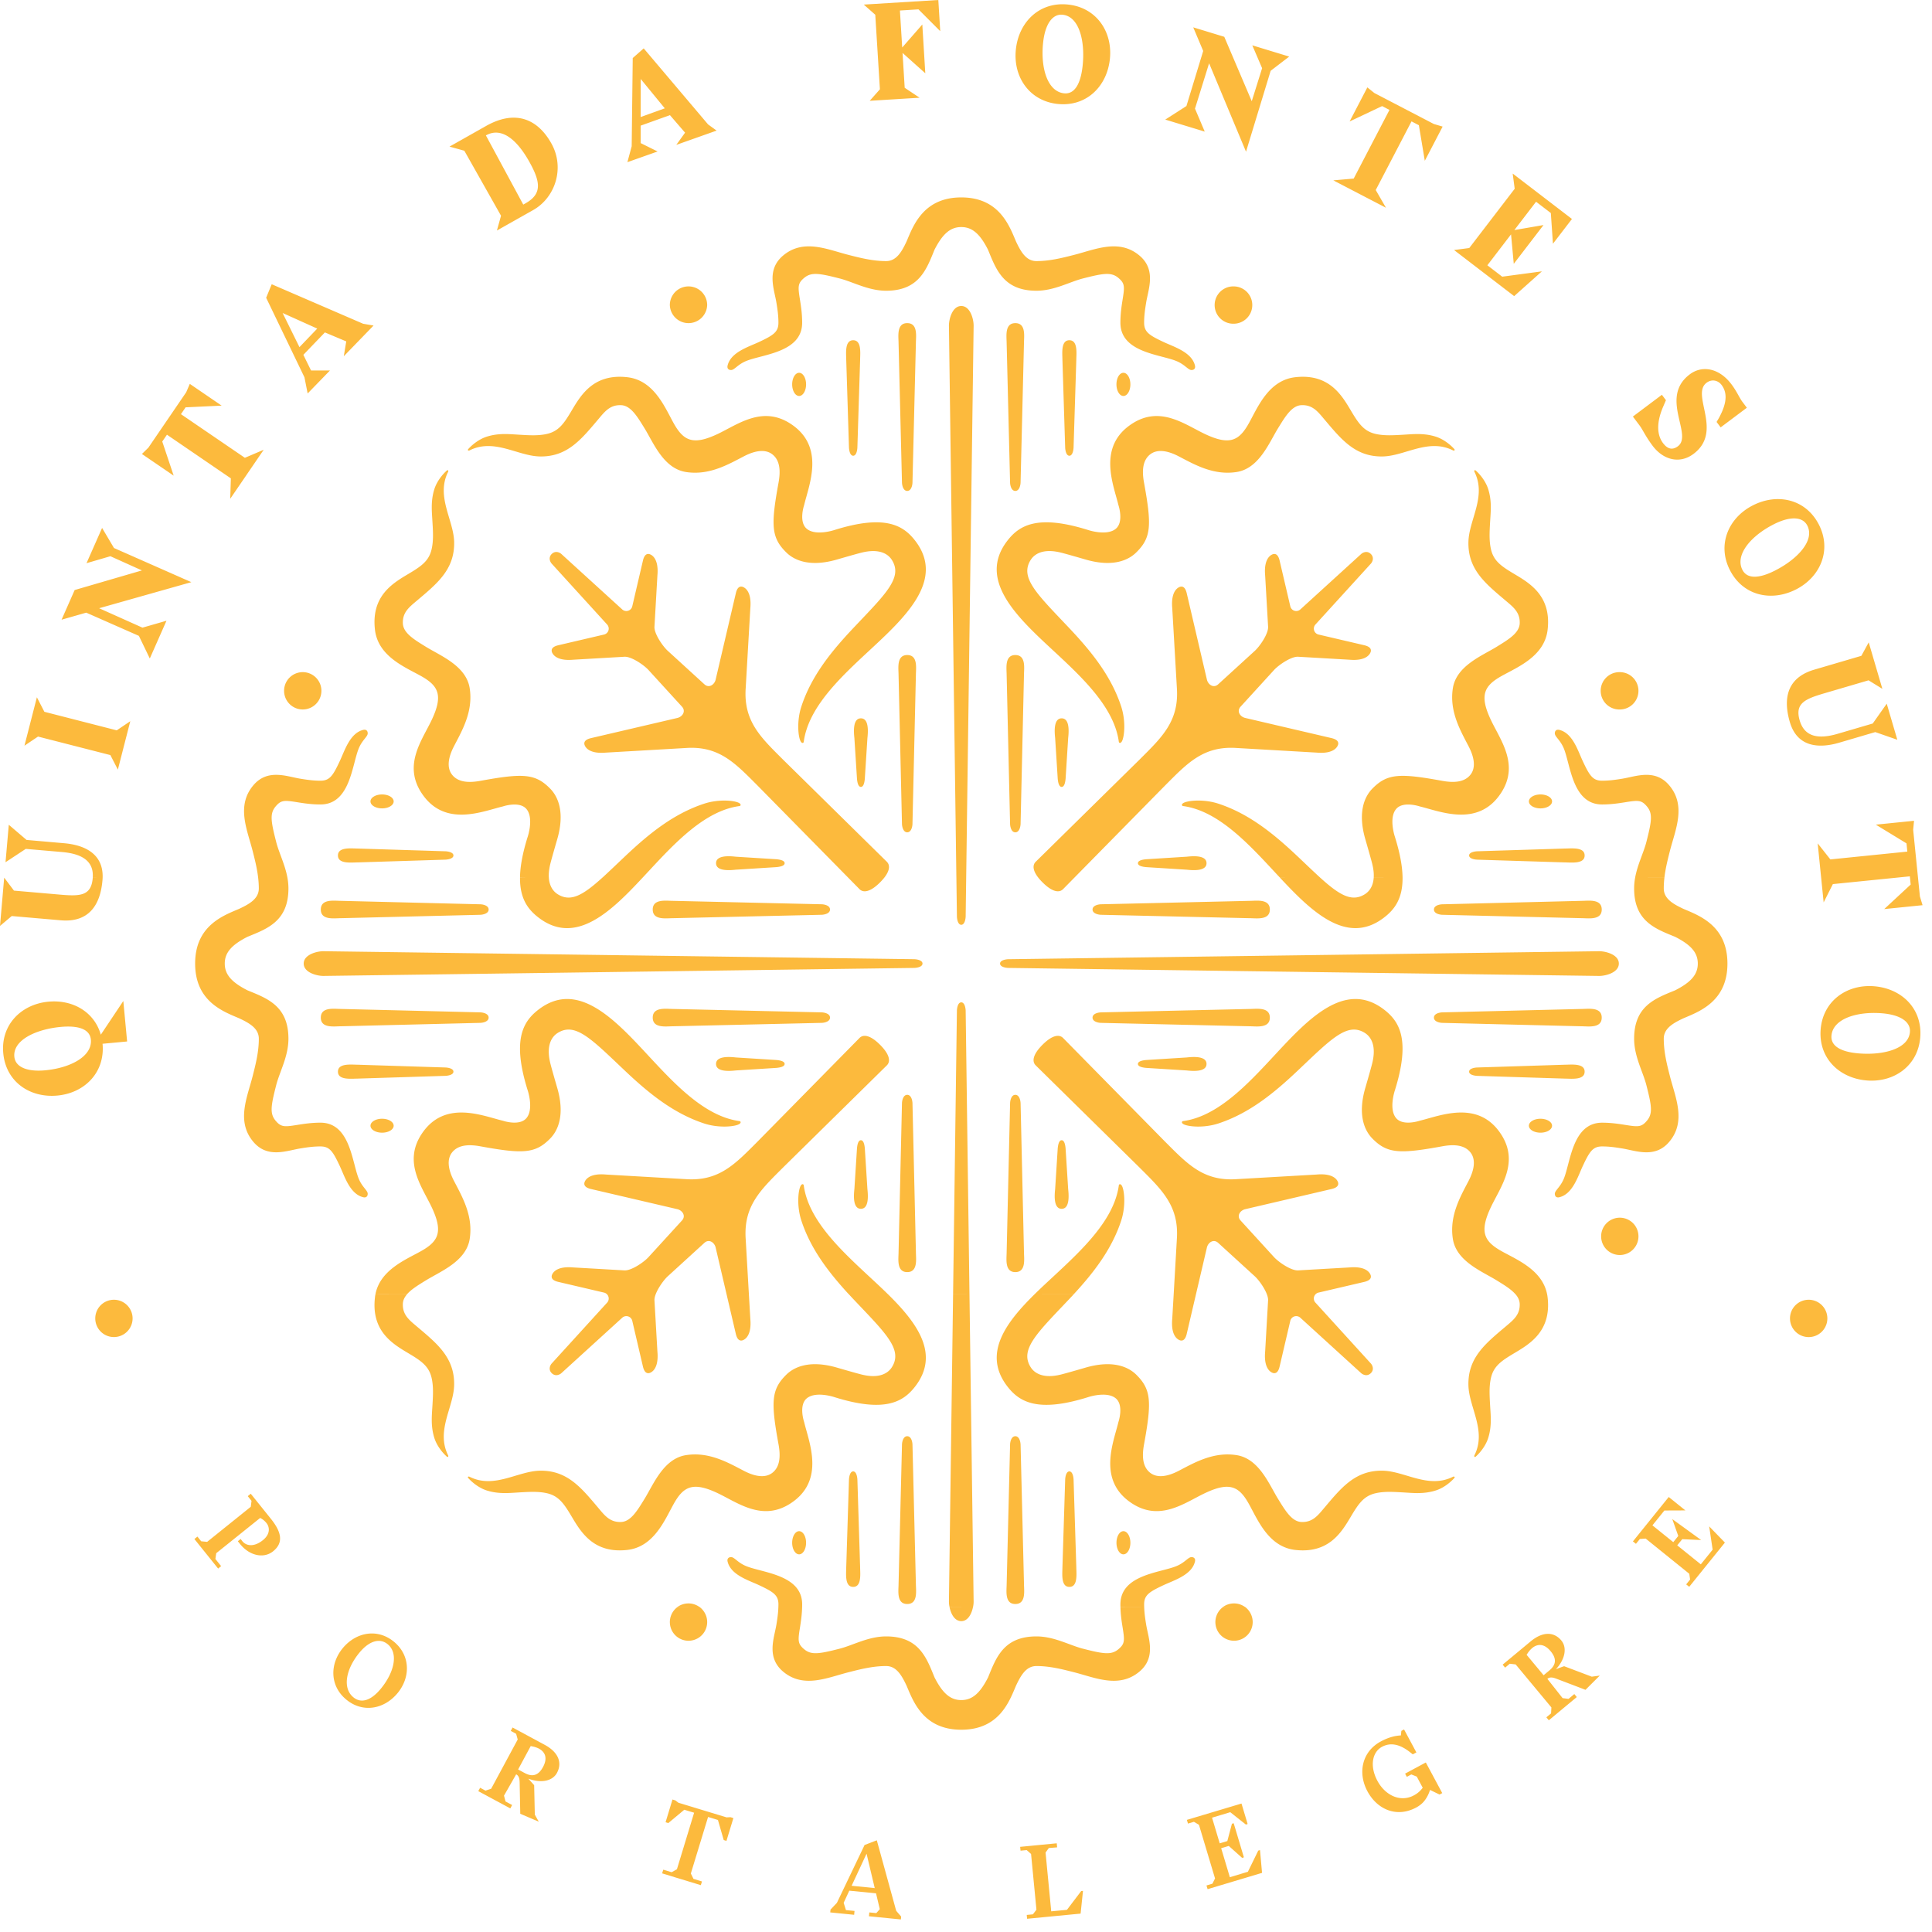 <svg xmlns="http://www.w3.org/2000/svg" width="200" height="200" viewBox="0 0 200 200">
    <path fill="#fcba3d" fill-rule="evenodd" d="M199.023 93.705l-.275-.903-.202-1.99-.496-4.918.09-.926-3.956.4 3.177 1.938.084.852-7.967.808-1.312-1.661.353 3.506.264 2.602.954-1.891 7.035-.71.933-.094.009.093.077.759-2.738 2.537 3.97-.402zm-4.897-17.92l2.284.795-1.096-3.735-1.45 2.053-3.612 1.059c-2.063.608-3.458.298-3.948-1.374-.521-1.78.562-2.228 2.558-2.816l4.57-1.341 1.43.883-1.414-4.813-.761 1.395-4.88 1.433c-2.739.804-3.27 2.878-2.523 5.426.74 2.522 2.884 2.785 5.108 2.133l3.734-1.098zm-5.83-21.465c-1.35-2.654-4.286-3.306-6.84-2.005-2.533 1.287-3.719 4.069-2.378 6.699 1.35 2.656 4.284 3.306 6.84 2.006 2.528-1.285 3.718-4.068 2.378-6.7zm-4.53 4.735c-1.665.85-2.903.897-3.394-.067-.785-1.543.868-3.504 3.233-4.707 1.667-.85 3-.833 3.49.132.785 1.54-1.024 3.47-3.33 4.642zm-5.643-14.814l2.71-2.032-.466-.62c-.327-.439-.554-1.043-1.127-1.806-1.285-1.71-3.053-1.982-4.312-1.034-3.171 2.38.357 6.253-1.23 7.444-.628.473-1.135.22-1.54-.32-.709-.944-.62-2.277-.013-3.715l.313-.73-.42-.56-3.003 2.254.676.898c.363.484.605 1.112 1.373 2.134 1.08 1.438 2.78 1.92 4.23.831 3.102-2.33-.307-6.118 1.347-7.36.574-.43 1.218-.227 1.555.223.675.9.485 2.026-.276 3.424l-.24.408.423.561zm-10.444 25.34a1.933 1.933 0 1 0 0 3.865 1.933 1.933 0 0 0 0-3.866zm-1.83 11.237c-.96 0-1.294-.52-1.994-2.01-.516-1.098-1.05-2.923-2.446-3.253-.268-.06-.454.076-.454.364 0 .343.556.669.92 1.533.71 1.69.882 5.826 3.974 5.826.956 0 1.755-.128 2.396-.23 1.343-.217 1.684-.24 2.253.446.613.733.477 1.54-.065 3.663-.279 1.092-.902 2.3-1.157 3.654l3.028-.007c.115-.95.346-1.858.572-2.745.556-2.17 1.698-4.63-.058-6.739-1.483-1.784-3.478-.932-4.91-.704-.597.095-1.27.202-2.059.202zm-5.088-55.587l1.967-2.563-6.135-4.702.208 1.575-4.703 6.134-1.575.208 6.223 4.771 2.87-2.563-4.107.551-1.538-1.18 2.452-3.2.282 3.05 3.078-4.015-3.018.52 2.248-2.933 1.528 1.169.22 3.178zm-13.265-8.586l1.845-3.54-.908-.268-6.158-3.206-.727-.585-1.837 3.528 3.365-1.591.76.395-3.701 7.107-2.11.186 5.45 2.836-1.059-1.835 3.703-7.106.761.396.616 3.683zm-13.41 22.404c-2.75.31-3.866 3.074-4.78 4.723-1.025 1.851-1.996 2.383-4.606 1.14-2.072-.988-4.596-2.937-7.502-1.055-3.648 2.362-1.918 6.334-1.42 8.43 0 0 .607 1.772-.306 2.48-.944.73-2.807.107-2.807.107-5.256-1.651-7.155-.5-8.395 1.115-3.134 4.087 1.12 7.976 4.784 11.378 2.948 2.738 6.286 5.835 6.768 9.435.01.094.148.185.285-.008.28-.393.474-2.097-.049-3.679-1.045-3.169-3.101-5.7-5.464-8.196-3.246-3.43-5.06-5.126-3.896-6.958.399-.628 1.31-1.21 3.146-.751.672.169 2.49.7 2.49.7 2.88.847 4.475.066 5.262-.694 1.596-1.551 1.639-2.825.833-7.248-.194-1.062-.216-2.254.625-2.923.713-.567 1.768-.426 2.948.186 1.622.84 3.599 2.008 6.01 1.632 2.33-.366 3.36-3.028 4.3-4.547.721-1.167 1.4-2.324 2.4-2.372 1.17-.056 1.719.682 2.376 1.458 1.75 2.069 3.199 3.9 6.04 3.85 2.303-.04 4.733-1.915 7.295-.623.093.047.247-.01.112-.157-.454-.498-1.16-1.037-1.924-1.275-1.232-.382-2.301-.256-3.406-.19-.991.056-1.924.112-2.799-.087-1.24-.281-1.786-1.11-2.573-2.433-.958-1.616-2.276-3.829-5.746-3.438zm-6.338-9.401a1.933 1.933 0 1 0 0 3.863 1.932 1.932 0 0 0 0-3.863zm3.79-22.319l1.92-1.472-3.82-1.164 1.015 2.366-1.072 3.42-2.844-6.669-3.214-.98 1.032 2.445-1.736 5.701-2.19 1.404 4.085 1.244-1.008-2.379 1.46-4.695 3.822 9.154 2.55-8.375zm-15.963 32.462c0 .66.323 1.2.722 1.2.397 0 .72-.54.72-1.2 0-.662-.323-1.2-.72-1.2-.399 0-.722.538-.722 1.2zm-4.874-4.57c-.894 0-.722 1.36-.718 2.044l.283 9.064c.013.32.118.849.435.849.315 0 .422-.529.435-.849l.283-9.066c.005-.682.178-2.04-.718-2.041zm-5.594-1.77c-1.12 0-.903 1.358-.9 2.042l.356 14.478c.015.32.148.85.543.85s.527-.53.543-.85l.353-14.477c.005-.685.221-2.044-.895-2.044zm13.333-.041c0-.786.109-1.462.204-2.057.228-1.433 1.08-3.426-.705-4.912-2.107-1.753-4.567-.613-6.74-.058-1.244.318-2.53.645-3.908.645-1.067 0-1.613-.966-2.116-2.036-.687-1.61-1.726-4.555-5.664-4.556-3.936 0-4.976 2.945-5.662 4.556-.504 1.071-1.05 2.036-2.118 2.036-1.38 0-2.665-.327-3.908-.645-2.171-.555-4.63-1.695-6.739.058-1.786 1.487-.935 3.48-.705 4.912.095.595.204 1.271.204 2.057 0 .961-.522 1.294-2.012 1.994-1.1.516-2.925 1.051-3.253 2.446-.063.27.078.456.363.454.345.002.67-.556 1.533-.92 1.69-.71 5.825-.882 5.825-3.974 0-.956-.126-1.752-.228-2.394-.215-1.345-.24-1.683.444-2.254.737-.612 1.543-.477 3.667.065 1.39.356 2.97 1.27 4.809 1.27 3.417 0 4.184-2.226 5.011-4.25.806-1.568 1.591-2.342 2.77-2.342 1.177 0 1.966.774 2.766 2.343.83 2.023 1.596 4.249 5.013 4.249 1.838 0 3.418-.914 4.81-1.27 2.122-.542 2.931-.677 3.666-.065.685.571.661.909.444 2.254-.101.642-.227 1.438-.227 2.394 0 3.092 4.132 3.265 5.825 3.977.86.36 1.188.917 1.533.917.286 0 .425-.185.362-.454-.33-1.395-2.154-1.93-3.252-2.446-1.489-.7-2.01-1.032-2.012-1.994zm-3.548-27.269c.312-2.822-1.36-5.34-4.295-5.666-2.96-.329-5.116 1.765-5.431 4.616-.314 2.82 1.358 5.341 4.29 5.666 2.963.328 5.12-1.765 5.436-4.616zm-2.824.718c-.207 1.861-.846 2.919-1.923 2.8-1.718-.19-2.448-2.648-2.157-5.287.206-1.858.953-2.963 2.028-2.845 1.717.19 2.338 2.762 2.052 5.332zM95.081.971l2.252 2.255L97.135 0l-7.717.475 1.19 1.052.48 7.716-1.055 1.192 5.164-.318-1.543-1.03-.223-3.608 2.356 2.107-.31-5.048-2.081 2.381-.237-3.83 1.922-.119zm-12.355 40.02c.396 0 .72-.54.72-1.2 0-.662-.324-1.2-.72-1.2-.4 0-.721.538-.721 1.2 0 .66.322 1.2.72 1.2zm6.03 5.338l.283-9.064c.003-.684.176-2.043-.717-2.043-.896.001-.724 1.36-.72 2.041l.283 9.066c.015.32.12.849.437.849.314 0 .42-.529.433-.849zm5.703 3.642l.354-14.478c.007-.684.222-2.043-.897-2.043-1.116 0-.902 1.359-.898 2.044l.354 14.477c.017.32.151.85.544.85.395 0 .528-.53.543-.85zm-20.135-5.06c-2.611 1.244-3.582.71-4.608-1.139-.915-1.649-2.03-4.413-4.783-4.723-3.467-.39-4.784 1.822-5.745 3.438-.786 1.323-1.333 2.152-2.572 2.433-.876.2-1.81.145-2.798.086-1.107-.065-2.173-.192-3.407.191-.763.238-1.47.777-1.923 1.275-.135.147.018.204.112.157 2.56-1.292 4.992.584 7.294.623 2.842.05 4.291-1.782 6.042-3.851.655-.775 1.204-1.513 2.374-1.457 1 .048 1.68 1.206 2.399 2.372.94 1.519 1.97 4.182 4.304 4.547 2.407.376 4.385-.792 6.006-1.632 1.182-.612 2.236-.753 2.95-.186.841.669.818 1.861.625 2.923-.806 4.423-.763 5.697.832 7.248.788.76 2.383 1.54 5.26.694 0 0 1.82-.531 2.492-.699 1.836-.46 2.748.122 3.146.75 1.165 1.832-.65 3.528-3.896 6.958-2.363 2.496-4.417 5.027-5.463 8.196-.523 1.58-.33 3.286-.049 3.68.137.193.275.1.286.006.48-3.597 3.818-6.696 6.766-9.434 3.664-3.402 7.916-7.29 4.784-11.378-1.238-1.615-3.14-2.767-8.394-1.115 0 0-1.865.623-2.808-.107-.913-.708-.305-2.48-.305-2.48.497-2.096 2.227-6.068-1.42-8.43-2.905-1.882-5.43.067-7.5 1.054zM69.342 31.58a1.933 1.933 0 0 0 3.864 0 1.932 1.932 0 0 0-3.864 0zm.667-16.582l4.174-1.478-.883-.641-6.663-7.87-1.136 1-.108 9.13-.444 1.649 3.126-1.107-1.755-.869.003-1.806 3.029-1.087 1.567 1.815-.91 1.264zm-1.19-3.784l-2.499.9.007-3.938 2.492 3.038zm-11.752 3.614c-1.428-2.534-3.731-3.494-6.753-1.786l-3.78 2.135 1.533.426 3.799 6.73-.426 1.531 3.757-2.12c2.299-1.3 3.301-4.385 1.87-6.916zm-2.666 6.22l-.234.13-3.867-7.16c1.578-.893 3.158.362 4.465 2.675 1.237 2.19 1.336 3.393-.364 4.354zm-8.008 27.789c.046-.094-.01-.244-.157-.11-.499.453-1.038 1.158-1.277 1.926-.381 1.228-.253 2.297-.19 3.405.06.988.114 1.92-.088 2.796-.281 1.24-1.106 1.786-2.432 2.574-1.614.96-3.827 2.275-3.436 5.745.309 2.751 3.072 3.867 4.72 4.78 1.851 1.026 2.383 1.997 1.14 4.61-.985 2.07-2.936 4.593-1.055 7.499 2.363 3.649 6.336 1.92 8.431 1.422 0 0 1.773-.61 2.48.304.73.944.106 2.807.106 2.807-.548 1.746-.787 3.122-.803 4.217l1.461.004-1.46.003c-.032 2.22.84 3.344 1.921 4.171 3.86 2.963 7.543-.673 10.807-4.175l.566-.607c2.741-2.95 5.84-6.288 9.436-6.767.095-.014.189-.148-.008-.288-.393-.281-2.097-.472-3.677.049-3.17 1.048-5.7 3.104-8.194 5.464-.857.81-1.605 1.53-2.274 2.144h-.004c-2.012 1.826-3.31 2.627-4.684 1.752-.44-.28-.857-.813-.908-1.748-.02-.391.025-.854.158-1.398.168-.669.7-2.492.7-2.492.847-2.877.065-4.474-.692-5.26-1.552-1.596-2.828-1.639-7.248-.832-1.064.193-2.256.215-2.925-.624-.568-.713-.427-1.768.186-2.95.84-1.622 2.008-3.599 1.631-6.01-.365-2.33-3.027-3.36-4.546-4.3-1.167-.721-2.325-1.4-2.372-2.4-.056-1.17.683-1.716 1.456-2.372 2.071-1.753 3.901-3.203 3.853-6.044-.039-2.302-1.915-4.733-.622-7.295zM35.588 36.879L38.67 33.7l-1.077-.185-9.466-4.09-.575 1.4 3.964 8.232.332 1.675 2.311-2.381H32.2l-.797-1.619 2.229-2.32 2.211.93-.254 1.536zm-2.747-2.863L31 35.936l-1.743-3.534 3.584 1.614zm-9.008 17.617l3.464-5.072-1.948.83-6.617-4.516.482-.708 3.73-.176-3.296-2.252-.373.868-3.917 5.737-.666.652 3.287 2.243-1.182-3.532.486-.707 6.615 4.52-.065 2.113zm-4.023 8.633L11.8 56.73l-1.232-2.078-1.613 3.65 2.472-.722 3.265 1.47-6.963 2.03-1.355 3.072 2.552-.731 5.452 2.404 1.13 2.342 1.727-3.909-2.485.717-4.488-2.011 9.548-2.7zm-7.726 15.339l-7.49-1.92-.776-1.502-1.286 5.01 1.404-.944 7.49 1.917.775 1.505 1.286-5.012-1.403.946zM2.749 86.95L.91 85.38l-.338 3.877 2.096-1.38 3.751.325c2.101.182 3.282.95 3.185 2.61l.475.002-.475.002c-.002.034-.003.068-.007.102-.16 1.848-1.335 1.873-3.405 1.692l-4.747-.413-1.012-1.343L0 95.852l1.215-1.023 5.07.44c2.84.249 4.093-1.489 4.322-4.136.01-.107.017-.21.019-.317v-.005c.05-2.38-1.785-3.33-4-3.522L2.75 86.95zm-2.41 22.085c.277 2.958 2.758 4.644 5.607 4.376 2.821-.262 4.946-2.405 4.67-5.36l2.543-.238-.393-4.191-2.33 3.488c-.671-2.356-2.901-3.652-5.426-3.416-2.82.265-4.947 2.406-4.671 5.34zm1.146.356c-.162-1.719 2.228-2.842 4.798-3.084 1.858-.172 3.023.24 3.123 1.317.161 1.716-2.093 2.929-4.731 3.174-1.859.173-3.09-.332-3.19-1.407zm8.942 25.725a1.931 1.931 0 1 0 2.732 2.73 1.927 1.927 0 0 0 0-2.73 1.93 1.93 0 0 0-2.732 0zm10.01 23.952l-.313.251 2.456 3.057.312-.25-.594-.74.087-.598 4.546-3.648c.2.095.43.248.66.535.3.37.451 1.1-.38 1.766-.893.72-1.707.616-2.12.105l-.182-.23-.289.232.24.297c.947 1.182 2.418 1.544 3.411.746 1.142-.917.83-2.045-.232-3.37l-2.08-2.589-.311.25.39.485-.077.616-4.517 3.63-.617-.06-.39-.485zm8.973-31.083a1.933 1.933 0 1 0 0 0zm3.862-56.474a1.932 1.932 0 1 0-3.864.001 1.932 1.932 0 0 0 3.864 0zm-.098 47.168c.96 0 1.292.52 1.992 2.01.518 1.099 1.053 2.922 2.448 3.252.266.063.452-.074.452-.362 0-.346-.556-.669-.918-1.533-.71-1.69-.88-5.827-3.974-5.827-.956 0-1.755.13-2.395.231-1.346.217-1.686.238-2.256-.445-.61-.735-.475-1.544.068-3.664.354-1.395 1.268-2.971 1.268-4.812 0-3.416-2.226-4.184-4.246-5.013-1.57-.803-2.346-1.588-2.346-2.768 0-1.177.775-1.963 2.346-2.767 2.02-.828 4.246-1.596 4.246-5.011 0-.398-.043-.782-.113-1.159-.257-1.354-.879-2.56-1.155-3.653-.543-2.122-.678-2.93-.068-3.662.57-.687.91-.664 2.256-.448.64.102 1.439.23 2.395.23 3.093 0 3.263-4.137 3.974-5.826.362-.863.918-1.19.918-1.533 0-.287-.186-.425-.452-.364-1.395.329-1.93 2.156-2.448 3.252-.7 1.491-1.031 2.01-1.992 2.012-.789 0-1.464-.108-2.06-.203-1.431-.23-3.426-1.08-4.91.704-1.755 2.108-.613 4.57-.058 6.74.226.886.458 1.795.572 2.751h.001c.044.38.074.765.074 1.159 0 1.065-.966 1.613-2.039 2.115-1.61.687-4.553 1.726-4.553 5.663 0 3.94 2.943 4.976 4.553 5.665 1.073.502 2.04 1.048 2.04 2.116 0 1.378-.332 2.665-.648 3.907-.555 2.173-1.697 4.634.059 6.742 1.483 1.784 3.478.932 4.909.705.596-.096 1.271-.204 2.06-.204zm2.315 51.928c-1.362 1.64-1.358 3.906.344 5.322 1.717 1.43 3.933 1.01 5.31-.642 1.362-1.634 1.358-3.903-.345-5.32-1.717-1.431-3.93-1.012-5.309.64zm1.74.45c1.034-1.24 2.125-1.498 2.91-.843 1.158.964.639 2.974-.737 4.627-1.034 1.24-2.04 1.512-2.826.857-1.16-.965-.757-2.948.653-4.641zm5.02-30.986c1.326.788 2.15 1.334 2.432 2.573.202.875.147 1.809.089 2.797-.066 1.107-.192 2.177.19 3.405.238.765.776 1.473 1.276 1.926.147.133.203-.018.157-.111-1.292-2.563.583-4.991.62-7.295.05-2.84-1.78-4.29-3.851-6.042-.773-.656-1.512-1.204-1.457-2.375.018-.366.186-.69.448-.983l-3.285.008a3.175 3.175 0 0 0-.054.35c-.394 3.47 1.82 4.786 3.435 5.747zm1.829-7.52c1.519-.941 4.181-1.97 4.546-4.3.377-2.412-.79-4.388-1.63-6.009-.614-1.183-.755-2.238-.187-2.953.67-.837 1.863-.817 2.924-.622 4.42.805 5.697.764 7.25-.834.756-.784 1.538-2.383.691-5.26 0 0-.532-1.82-.7-2.492-.456-1.835.125-2.748.75-3.145 1.832-1.166 3.53.65 6.962 3.896 2.494 2.362 5.026 4.416 8.194 5.465 1.58.52 3.284.327 3.677.048.197-.139.103-.274.008-.288-3.596-.478-6.695-3.817-9.436-6.768-3.401-3.66-7.288-7.914-11.373-4.782-1.618 1.24-2.769 3.14-1.118 8.395 0 0 .622 1.865-.108 2.808-.706.913-2.478.306-2.478.306-2.096-.5-6.069-2.228-8.432 1.419-1.88 2.907.07 5.428 1.054 7.501 1.244 2.613.712 3.583-1.139 4.61-1.574.874-4.171 1.93-4.665 4.42l3.285-.007c.453-.513 1.187-.952 1.925-1.409zm49.294-18.364l-.353 15.458c-.005.683-.22 2.042.897 2.043 1.119 0 .904-1.36.9-2.044l-.357-15.457c-.015-.322-.148-.851-.543-.851-.393 0-.528.53-.544.85zm-23.757-7.946l15.46-.354c.318-.016.848-.147.848-.543s-.529-.526-.848-.543l-15.46-.355c-.684-.004-2.044-.22-2.044.896.001 1.119 1.36.903 2.044.9zm6.553 4.572l4.207-.264c.317-.031.85-.114.85-.41 0-.294-.533-.378-.85-.407l-4.205-.265c-.676-.076-2.046-.163-2.046.672.002.84 1.373.748 2.044.674zm12.546 8.072l-.268 4.206c-.074.674-.165 2.044.674 2.044.84 0 .748-1.37.674-2.044l-.267-4.206c-.029-.317-.11-.85-.407-.85s-.379.535-.406.85zm-18.123 7.467l-3.438 3.763c-.48.54-1.792 1.437-2.513 1.395l-5.3-.305c-2.066-.185-2.225.862-2.225.862-.039.23.064.48.642.626l4.771 1.116a.631.631 0 0 1 .325 1.035l-5.747 6.31c-.171.199-.357.63.007.994.365.362.793.178.993.007l6.312-5.749a.63.63 0 0 1 1.034.325l1.114 4.774c.148.576.396.678.626.639 0 0 1.048-.155.863-2.226l-.305-5.298c-.011-.185.04-.41.131-.652h.002c.265-.69.863-1.503 1.26-1.862l3.767-3.438c.466-.437 1.027-.072 1.166.445l1.135 4.853.972 4.16c.148.576.398.679.627.639 0 0 1.047-.156.864-2.226l-.15-2.573-.33-5.705c-.233-3.455 1.584-5.117 3.894-7.426L91.8 110.292c.402-.39.333-1.107-.695-2.135-1.031-1.033-1.746-1.099-2.137-.698l-10.541 10.712c-2.31 2.31-3.974 4.131-7.429 3.894l-8.278-.477c-2.068-.184-2.226.865-2.226.865-.037.228.065.476.64.623l9.015 2.105c.514.143.878.703.442 1.17zm-35.334-20.11l14.476-.355c.32-.016.85-.148.85-.545 0-.394-.53-.524-.85-.542l-14.478-.354c-.685-.005-2.044-.22-2.044.898 0 1.117 1.359.901 2.046.897zm4.296 9.57c-.662 0-1.2.324-1.2.723 0 .398.538.72 1.2.72.663 0 1.199-.322 1.199-.72 0-.399-.536-.722-1.2-.722zm-2.525-4.155l9.063-.285c.319-.01.849-.117.849-.432 0-.318-.529-.424-.85-.435l-9.06-.286c-.688-.003-2.046-.175-2.046.72 0 .894 1.358.722 2.044.718zm12.705-18.044l-14.476-.358c-.687-.003-2.046-.219-2.046.9 0 1.116 1.359.9 2.044.897l14.478-.352c.32-.019.85-.151.85-.545 0-.396-.53-.53-.85-.542zm-10.18-9.929c.663 0 1.199-.323 1.199-.72 0-.4-.536-.722-1.2-.722-.661 0-1.2.323-1.2.721 0 .398.539.721 1.2.721zm6.538 4.44l-9.063-.283c-.686-.005-2.044-.176-2.044.717 0 .896 1.358.725 2.045.718l9.062-.283c.32-.013.849-.118.849-.435 0-.316-.53-.422-.85-.434zm38.984 5.487l-15.46-.356c-.684-.003-2.043-.219-2.044.9 0 1.116 1.36.9 2.044.897l15.46-.354c.32-.017.848-.15.848-.544 0-.395-.53-.528-.848-.543zm-10.95-4.253c0 .838 1.37.748 2.045.673l4.205-.266c.317-.029.85-.112.85-.408 0-.294-.533-.378-.85-.408l-4.207-.262c-.671-.078-2.042-.167-2.044.671zm15.4-8.745l.27-4.206c.073-.674.163-2.045-.675-2.045-.839.001-.748 1.371-.674 2.044l.268 4.207c.027.315.109.848.406.848.298 0 .378-.532.406-.848zm2.273 8.59l-10.711-10.54c-2.31-2.309-4.126-3.972-3.893-7.426l.48-8.28c.181-2.068-.864-2.225-.864-2.225-.229-.039-.48.062-.627.64l-2.107 9.012c-.139.517-.7.883-1.166.447l-3.766-3.44c-.538-.482-1.435-1.793-1.395-2.512l.305-5.299c.185-2.07-.862-2.225-.862-2.225-.23-.041-.48.063-.626.637l-1.114 4.775a.631.631 0 0 1-1.034.326l-6.313-5.75c-.196-.172-.627-.356-.992.007-.364.363-.178.794-.007.994l5.747 6.31a.63.63 0 0 1-.325 1.035l-4.771 1.115c-.58.148-.68.396-.642.625 0 0 .159 1.047 2.225.865l5.299-.307c.722-.04 2.033.857 2.514 1.394l3.438 3.765c.436.468.072 1.029-.442 1.17l-9.014 2.104c-.578.15-.678.398-.64.625 0 0 .155 1.048 2.225.865l8.28-.477c3.453-.236 5.116 1.583 7.427 3.894l9.334 9.484 1.207 1.226c.391.402 1.106.335 2.136-.695.187-.188.342-.364.47-.53.568-.75.554-1.288.224-1.608zm2.66-3.892l.355-15.457c.007-.687.222-2.044-.897-2.044-1.118 0-.902 1.357-.898 2.044l.354 15.457c.016.318.151.85.543.85.396 0 .529-.53.543-.85zm.188 13.986l-61.162-.827c-.684-.004-2.044.35-2.045 1.279 0 .929 1.36 1.284 2.045 1.28l61.162-.83c.32-.012.851-.121.851-.451 0-.328-.531-.44-.85-.451zM48.6 152.87c-.094-.048-.247.008-.113.154.454.5 1.16 1.038 1.924 1.276 1.233.381 2.3.255 3.407.19.988-.057 1.922-.111 2.798.088 1.24.281 1.786 1.11 2.572 2.432.96 1.614 2.278 3.829 5.747 3.439 2.75-.312 3.867-3.075 4.783-4.723 1.024-1.851 1.995-2.384 4.605-1.14 2.073.988 4.596 2.937 7.5 1.055 3.65-2.362 1.92-6.335 1.422-8.431 0 0-.608-1.773.305-2.48.943-.73 2.808-.106 2.808-.106 5.255 1.65 7.156.5 8.394-1.115 2.583-3.37.146-6.603-2.842-9.543h-.001c-.637-.624-1.298-1.237-1.942-1.834-2.947-2.74-6.286-5.838-6.765-9.436-.011-.095-.15-.186-.286.008-.281.393-.474 2.096.049 3.677.96 2.908 2.771 5.28 4.885 7.585h.007c.188.205.379.409.571.613 3.247 3.428 5.061 5.126 3.896 6.958-.4.626-1.31 1.21-3.146.75-.672-.168-2.493-.7-2.493-.7-2.876-.846-4.471-.065-5.26.693-1.594 1.553-1.637 2.827-.83 7.248.192 1.065.215 2.257-.627 2.925-.713.567-1.767.426-2.948-.186-1.622-.841-3.6-2.009-6.007-1.632-2.332.365-3.364 3.028-4.303 4.546-.72 1.165-1.4 2.325-2.4 2.373-1.17.055-1.72-.682-2.374-1.458-1.752-2.07-3.2-3.9-6.043-3.85-2.301.038-4.732 1.915-7.293.624zm1.102 32.198l-.19.352 3.316 1.785.188-.35-.688-.372-.154-.599 1.26-2.206c.286.154.35.44.36.841l.063 3.242 1.917.82-.41-.728-.068-3.052-.607-.675c1.387.52 2.531.214 2.966-.594.576-1.066.142-2.15-1.27-2.91l-3.322-1.791-.19.353.558.299.162.59-2.748 5.097-.586.197-.557-.299zm3.933-1.893l1.305-2.423.29.06c.167.042.383.111.568.21.548.296.959.89.413 1.9-.5.928-1.14 1.027-1.892.623l-.684-.37zm16.522-16.843l1.117.007-1.117.003a1.932 1.932 0 1 0 3.05 1.575c0-.65-.323-1.226-.816-1.585h-.016a1.929 1.929 0 0 0-1.101-.347c-.417 0-.8.131-1.117.347zm-1.496 27.216l-.117.383 4.005 1.22.118-.384-.878-.267-.273-.556 1.784-5.852 1.02.31.6 2.08.282.085.718-2.36-.3-.093-.405.02-4.986-1.516-.31-.24-.305-.093-.714 2.354.281.085 1.656-1.38 1.018.308-1.78 5.853-.547.306-.867-.263zm14.784-33.842c0-.66-.32-1.199-.72-1.199-.397 0-.72.538-.72 1.2 0 .66.323 1.198.72 1.198.4 0 .72-.538.72-1.199zm4.877 4.569c.893 0 .722-1.359.717-2.042l-.282-9.065c-.015-.32-.121-.849-.435-.849-.316 0-.422.53-.437.85l-.283 9.064c-.004.683-.175 2.042.72 2.042zm5.594 1.771c1.12 0 .904-1.357.897-2.042l-.354-14.478c-.014-.32-.148-.85-.543-.85-.393 0-.527.529-.542.85l-.355 14.478c-.005.685-.22 2.042.897 2.042zm6.873-.271l-.43-31.81-1.696.002-.43 31.81c0 .16.016.358.059.555l1.262.007-1.262.005c.132.679.508 1.475 1.22 1.476.708 0 1.081-.79 1.216-1.476h.003c.043-.21.06-.408.058-.57zm-2.126-31.81h1.696l-.394-29.354c-.013-.32-.126-.848-.454-.848-.33 0-.439.529-.452.848l-.396 29.355zm.34-43.154h.508l-.507.002.055 4.071c.013.32.122.85.452.85.328 0 .44-.53.454-.85l.054-4.071.77-57.093c.005-.684-.348-2.042-1.278-2.042s-1.282 1.358-1.278 2.044l.77 57.09zm-18.42 75.274c0 .083-.003.165-.005.246-.02.684-.116 1.28-.198 1.813-.231 1.434-1.082 3.426.704 4.913 2.108 1.752 4.566.611 6.739.058 1.243-.318 2.53-.647 3.908-.647 1.067 0 1.614.968 2.118 2.037.687 1.61 1.726 4.556 5.662 4.556 3.938 0 4.977-2.946 5.663-4.556.504-1.07 1.05-2.037 2.117-2.037 1.38 0 2.664.329 3.909.647 2.17.553 4.63 1.694 6.739-.058 1.785-1.487.933-3.48.705-4.913-.086-.533-.18-1.129-.2-1.812l-2.457.008c.018.844.132 1.557.226 2.14.215 1.346.239 1.685-.446 2.255-.735.611-1.543.479-3.665-.064-1.393-.357-2.97-1.271-4.811-1.271-3.416 0-4.182 2.227-5.01 4.25-.805 1.57-1.59 2.342-2.77 2.342-1.176 0-1.965-.773-2.767-2.342-.829-2.023-1.595-4.25-5.013-4.25-1.838 0-3.418.914-4.81 1.271-2.123.543-2.93.675-3.666.064-.684-.57-.66-.91-.442-2.254.09-.583.202-1.294.223-2.141.003-.085.003-.166.003-.253 0-3.091-4.133-3.264-5.825-3.976-.862-.36-1.188-.92-1.533-.92-.285 0-.426.188-.363.454.328 1.397 2.154 1.933 3.253 2.448 1.488.7 2.01 1.031 2.012 1.992zm5.392 31.594l-.029.293 2.474.247.04-.4-.889-.087-.235-.754.582-1.256 2.769.276.388 1.637-.359.409-.724-.072-.038.399 3.304.329.029-.295-.513-.601-2.007-7.298-1.267.488-2.864 5.987-.661.698zm2.184-2.464l1.547-3.32.846 3.56-2.393-.24zm21.233-4.397l-3.787.367.04.396.638-.06.452.4.557 5.77-.366.48-.638.062.036.398 5.54-.535.247-2.354-.187.019-1.474 1.943-1.627.157-.587-6.083.336-.47.861-.07-.041-.42zm11.06-26.725c1.1-.515 2.923-1.05 3.252-2.448.063-.266-.076-.453-.362-.453-.345 0-.671.56-1.533.92-1.69.711-5.825.884-5.825 3.975 0 .087.001.168.003.245h2.457c-.002-.08-.004-.162-.004-.245 0-.963.523-1.293 2.012-1.994zm8.068 22.608l-5.657 1.692.115.385.616-.185.521.308 1.664 5.553-.268.542-.617.187.116.383 5.636-1.688-.211-2.358-.182.055-1.072 2.19-1.868.562-.898-3.001.787-.235 1.385 1.236.18-.056-1.056-3.532-.184.054-.475 1.794-.787.233-.795-2.655 1.887-.567 1.617 1.28.18-.056-.634-2.121zm-1.89-20.369l1.116.007-1.115.003a1.931 1.931 0 1 0 3.047 1.575c0-.65-.321-1.226-.812-1.585h-.018a1.915 1.915 0 0 0-1.1-.347c-.417 0-.803.131-1.117.347zm-10.333-7.825c-.399 0-.72.538-.72 1.2 0 .66.321 1.198.72 1.198.397 0 .72-.538.72-1.199 0-.66-.323-1.199-.72-1.199zm-6.031-5.339l-.283 9.065c-.003.683-.174 2.042.718 2.042.896 0 .723-1.359.718-2.042l-.283-9.065c-.013-.319-.12-.849-.434-.849-.317 0-.423.529-.436.85zm-5.703-3.642l-.354 14.478c-.005.685-.22 2.042.898 2.042 1.116 0 .902-1.357.897-2.042l-.354-14.478c-.017-.321-.15-.85-.543-.85-.396 0-.53.53-.544.85zm24.743 6.2c.914 1.648 2.029 4.411 4.78 4.723 3.47.39 4.788-1.825 5.747-3.439.787-1.323 1.333-2.152 2.573-2.432.877-.2 1.81-.145 2.798-.087 1.106.064 2.175.19 3.407-.193.764-.235 1.47-.774 1.922-1.272.137-.148-.017-.203-.109-.158-2.563 1.293-4.993-.584-7.296-.623-2.841-.05-4.29 1.78-6.041 3.85-.655.776-1.206 1.514-2.376 1.46-.998-.049-1.678-1.209-2.398-2.374-.94-1.52-1.97-4.181-4.302-4.546-2.41-.377-4.385.79-6.007 1.632-1.182.612-2.237.753-2.95.185-.841-.667-.82-1.859-.626-2.924.807-4.42.764-5.693-.832-7.25-.787-.756-2.382-1.537-5.26-.691 0 0-1.82.532-2.49.7-1.837.46-2.749-.124-3.148-.75-1.163-1.832.65-3.53 3.896-6.96.197-.206.387-.412.577-.611l-4.058.001c-2.987 2.94-5.424 6.17-2.842 9.54 1.239 1.617 3.138 2.768 8.394 1.117 0 0 1.863-.623 2.807.107.913.706.306 2.479.306 2.479-.498 2.096-2.228 6.068 1.42 8.431 2.906 1.882 5.43-.067 7.502-1.054 2.61-1.245 3.581-.712 4.606 1.139zm12.248 29.705c1.005 1.876 3.017 2.773 5.053 1.682.38-.204.684-.463.912-.777.24-.332.408-.686.516-1.043l.985.478.28-.15-1.7-3.17-2.146 1.154.18.334.464-.251.565.225.616 1.153a2.63 2.63 0 0 1-.925.795c-1.374.736-2.947.014-3.765-1.51-.822-1.535-.53-2.981.48-3.524.928-.498 1.89-.223 2.872.54l.31.243.372-.2-1.275-2.378-.28.148-.048.47c-.5.028-1.179.142-2.071.62-1.969 1.057-2.41 3.266-1.395 5.16zm15.32-51.465c.258.297.424.62.444.986.056 1.167-.685 1.716-1.457 2.372-2.073 1.752-3.9 3.202-3.852 6.042.037 2.304 1.913 4.732.62 7.295-.046.093.01.244.158.111.498-.453 1.037-1.16 1.275-1.926.382-1.228.256-2.298.19-3.405-.056-.988-.112-1.922.09-2.797.281-1.24 1.107-1.785 2.43-2.573 1.616-.961 3.829-2.278 3.438-5.747a4.619 4.619 0 0 0-.055-.358h-.002c-.496-2.492-3.091-3.547-4.664-4.42-1.85-1.027-2.383-1.997-1.139-4.61.985-2.071 2.934-4.594 1.052-7.5-2.36-3.65-6.334-1.92-8.428-1.42 0 0-1.772.607-2.478-.307-.734-.942-.107-2.808-.107-2.808 1.647-5.253.498-7.155-1.12-8.394-4.085-3.132-7.972 1.122-11.375 4.784-2.74 2.949-5.837 6.288-9.436 6.767-.092.013-.186.148.008.287.393.28 2.097.473 3.678-.05 3.169-1.047 5.7-3.1 8.196-5.463 3.431-3.247 5.13-5.062 6.96-3.896.626.399 1.207 1.31.749 3.145-.168.672-.699 2.493-.699 2.493-.848 2.876-.066 4.474.692 5.26 1.552 1.598 2.829 1.637 7.249.833 1.063-.196 2.255-.215 2.923.622.57.715.427 1.77-.185 2.953-.841 1.621-2.006 3.597-1.63 6.008.364 2.331 3.028 3.36 4.547 4.3.737.456 1.47.896 1.922 1.416h.006zm1.581 35.948l-2.903 2.41.257.308.485-.404.607.072 3.699 4.452-.034.618-.487.405.254.309 2.896-2.406-.257-.31-.598.5-.615-.08-1.574-1.994c.251-.21.54-.16.915-.02l3.03 1.155 1.477-1.472-.827.111-2.856-1.081s-.015-.015-.854.31c1-1.088 1.146-2.268.56-2.973-.775-.93-1.943-.935-3.175.09zm-.257 1.144a2.65 2.65 0 0 1 .41-.45c.479-.398 1.181-.558 1.915.328.675.812.526 1.44-.131 1.986l-.599.498-1.76-2.116.165-.246zm7.551-43.073a1.932 1.932 0 1 0 3.864.004 1.932 1.932 0 0 0-3.864-.004zm6.997 26.983l-3.707 4.597.313.251.405-.5.601-.044 4.514 3.643.087.596-.405.503.313.25 3.694-4.577-1.628-1.678.359 2.411-1.226 1.519-2.44-1.965.52-.64 1.958.09-2.991-2.169.62 1.747-.517.64-2.158-1.738 1.238-1.537 2.175-.009-1.725-1.39zm-23.458-49.081l14.48.354c.682.004 2.042.22 2.042-.899 0-1.115-1.36-.9-2.042-.896l-14.48.354c-.32.015-.848.148-.848.542 0 .397.528.528.848.545zm10.18 9.926c-.662 0-1.198.323-1.198.72 0 .4.536.721 1.2.721.662 0 1.198-.32 1.198-.72 0-.398-.536-.721-1.2-.721zm-6.536-4.44l9.064.284c.684.004 2.043.176 2.044-.718 0-.895-1.36-.723-2.046-.72l-9.062.286c-.32.011-.85.117-.85.435 0 .315.53.422.85.432zm-38.983-5.486l15.458.353c.686.005 2.045.22 2.045-.898 0-1.115-1.359-.9-2.045-.896l-15.458.355c-.32.017-.85.147-.85.541 0 .397.53.529.85.545zm10.95 4.252c0-.837-1.373-.748-2.045-.672l-4.206.264c-.317.03-.851.113-.851.408 0 .296.534.379.85.409l4.208.265c.67.074 2.04.166 2.043-.674zm11.27 24.703a.628.628 0 0 1 .033-.876l-5.063.002c.093.24.144.465.133.652l-.304 5.298c-.185 2.07.864 2.226.864 2.226.227.039.477-.063.623-.638l1.116-4.775a.63.63 0 0 1 1.034-.325l6.311 5.75c.2.17.63.354.993-.008.365-.364.179-.795.007-.994l-5.746-6.312zm-28.947-24.55l10.713 10.543c2.309 2.307 4.127 3.971 3.893 7.426l-.328 5.705-.151 2.573c-.182 2.07.864 2.226.864 2.226.228.04.479-.063.626-.64l.971-4.16 1.135-4.852c.14-.517.7-.882 1.169-.445l3.766 3.438c.398.359.995 1.173 1.259 1.86l5.063-.001a.624.624 0 0 1 .294-.158l4.771-1.114c.577-.147.68-.396.64-.626 0 0-.158-1.047-2.224-.862l-5.3.305c-.722.042-2.031-.857-2.515-1.395l-3.436-3.763c-.436-.47-.074-1.028.443-1.17l9.013-2.106c.575-.147.68-.396.639-.624 0 0-.155-1.048-2.225-.864l-8.28.477c-3.452.236-5.116-1.585-7.426-3.894l-10.54-10.712c-.391-.402-1.106-.335-2.137.695-1.03 1.031-1.099 1.748-.697 2.138zm2.68 14.843c.838 0 .748-1.37.674-2.044l-.267-4.206c-.028-.315-.11-.85-.407-.85-.296 0-.378.533-.408.85l-.266 4.206c-.074.674-.165 2.044.674 2.044zm-.848 6.997c-.643.597-1.305 1.21-1.941 1.834l4.058-.007c2.117-2.297 3.926-4.67 4.887-7.578.523-1.581.33-3.284.05-3.677-.138-.194-.276-.103-.286-.008-.482 3.598-3.82 6.696-6.768 9.436zm-4.49-17.945l-.357 15.457c-.003.684-.218 2.044.9 2.044 1.116-.001.902-1.36.895-2.043l-.352-15.458c-.017-.321-.15-.851-.543-.851-.396 0-.528.529-.542.85zm1.086-28.876l.352-15.457c.007-.687.221-2.044-.895-2.044-1.118 0-.903 1.357-.9 2.044l.356 15.457c.016.32.148.85.544.85.394 0 .526-.532.543-.85zM165.54 98.47l-61.164.828c-.32.012-.85.122-.85.451s.53.438.85.45l61.164.83c.684.004 2.042-.351 2.042-1.281 0-.929-1.358-1.282-2.042-1.278zm-1.772-5.215l-14.48.358c-.319.013-.847.146-.847.541 0 .394.528.527.848.544l14.48.352c.682.005 2.042.221 2.042-.896 0-1.118-1.36-.904-2.043-.899zm-1.771-5.415l-9.064.283c-.32.013-.85.12-.85.434 0 .317.53.423.85.436l9.062.283c.686.007 2.046.177 2.046-.718-.001-.893-1.36-.722-2.044-.718zm-2.526-5.599c-.664 0-1.2.324-1.2.722 0 .398.536.721 1.198.721.664 0 1.2-.323 1.2-.72 0-.4-.536-.723-1.198-.723zm-28.018 11.913c0-1.118-1.359-.904-2.045-.899l-15.458.356c-.32.015-.85.148-.85.543 0 .394.53.526.85.544l15.458.354c.686.003 2.045.219 2.045-.898zm-8.597-5.469l-4.207.264c-.317.029-.851.112-.851.408s.534.378.85.408l4.207.266c.672.075 2.044.165 2.044-.674-.002-.838-1.372-.748-2.043-.672zm-.39-5.533c-.193.139-.1.274-.007.288 3.599.48 6.696 3.818 9.438 6.767.185.2.375.403.563.604l4.157-.002c-.668-.61-1.419-1.333-2.276-2.144-2.496-2.36-5.027-4.416-8.196-5.464-1.58-.52-3.285-.33-3.678-.05zm-12.156-2.54l.266-4.206c.075-.673.165-2.043-.673-2.044-.839 0-.748 1.371-.674 2.045l.266 4.206c.029.316.112.848.408.848s.378-.533.407-.848zm20.658-21.033l.305 5.3c.042.72-.857 2.03-1.392 2.512l-3.767 3.44c-.468.436-1.028.07-1.168-.447l-2.106-9.012c-.147-.578-.398-.679-.626-.64 0 0-1.046.157-.864 2.225l.48 8.28c.233 3.454-1.585 5.117-3.894 7.425l-10.713 10.542c-.328.32-.343.857.227 1.607h.001c.126.167.28.343.47.53 1.03 1.031 1.745 1.098 2.135.696l1.207-1.226 9.334-9.484c2.31-2.312 3.972-4.13 7.427-3.894l8.28.477c2.067.183 2.224-.865 2.224-.865.039-.227-.064-.475-.64-.625l-9.012-2.105c-.517-.14-.88-.701-.444-1.169l3.437-3.765c.482-.537 1.793-1.436 2.515-1.394l5.3.307c2.066.182 2.223-.865 2.223-.865.04-.23-.062-.477-.639-.625l-4.771-1.115a.63.63 0 0 1-.326-1.035l5.746-6.31c.172-.2.358-.63-.007-.994-.364-.362-.794-.179-.993-.008l-6.311 5.75a.63.63 0 0 1-1.034-.326l-1.116-4.774c-.148-.574-.397-.678-.623-.637 0 0-1.05.155-.865 2.224zm23.375-2.726c-.202-.875-.146-1.808-.09-2.795.066-1.109.194-2.178-.19-3.408-.238-.763-.775-1.471-1.275-1.924-.147-.133-.204.018-.158.11 1.293 2.562-.583 4.992-.62 7.295-.05 2.841 1.78 4.29 3.852 6.044.772.656 1.513 1.203 1.457 2.373-.048 1-1.208 1.678-2.373 2.4-1.518.939-4.182 1.968-4.547 4.3-.375 2.41.79 4.387 1.63 6.009.613 1.182.756 2.237.186 2.95-.669.838-1.86.817-2.922.624-4.421-.807-5.698-.764-7.25.832-.758.786-1.538 2.383-.692 5.26 0 0 .53 1.823.699 2.492.136.546.182 1.012.158 1.396l1.522.004-1.522.004c-.05.929-.467 1.462-.906 1.742-1.375.875-2.674.074-4.685-1.75l-4.157.003c3.265 3.501 6.95 7.138 10.81 4.175 1.079-.826 1.95-1.95 1.922-4.171v-.007c-.019-1.102-.256-2.475-.803-4.217 0 0-.625-1.863.106-2.807.708-.913 2.478-.306 2.478-.306 2.096.5 6.07 2.229 8.432-1.42 1.881-2.906-.07-5.429-1.054-7.5-1.245-2.612-.71-3.582 1.14-4.608 1.646-.914 4.41-2.029 4.72-4.78.392-3.47-1.822-4.785-3.438-5.746-1.323-.788-2.149-1.334-2.43-2.574zm17.889 35.115c0-.396.028-.783.073-1.157l-3.028.002a6.152 6.152 0 0 0-.113 1.155c0 3.417 2.226 4.185 4.248 5.013 1.57.804 2.344 1.589 2.343 2.768.001 1.178-.773 1.964-2.343 2.767-2.022.83-4.248 1.597-4.248 5.013 0 1.84.915 3.416 1.27 4.81.542 2.122.678 2.93.065 3.663-.569.686-.91.664-2.253.447-.641-.1-1.44-.229-2.396-.229-3.092 0-3.264 4.135-3.974 5.825-.364.862-.92 1.19-.92 1.534 0 .287.186.425.454.362 1.396-.328 1.93-2.153 2.446-3.252.7-1.49 1.034-2.01 1.994-2.011.788 0 1.462.109 2.058.205 1.433.227 3.428 1.079 4.91-.705 1.757-2.108.615-4.57.06-6.74-.318-1.245-.646-2.53-.646-3.909 0-1.067.965-1.615 2.037-2.116 1.61-.689 4.555-1.726 4.555-5.664 0-3.939-2.944-4.977-4.555-5.664-1.072-.504-2.037-1.049-2.037-2.117zm13.634 43.148a1.93 1.93 0 0 0 0 2.732 1.933 1.933 0 1 0 0-2.731zm2.607-28.55c-.233 2.97 1.929 5.057 4.789 5.284 2.827.222 5.293-1.53 5.522-4.474.233-2.969-1.928-5.054-4.786-5.28-2.829-.222-5.29 1.53-5.525 4.47zm1.119.653c.136-1.725 2.568-2.534 5.215-2.325 1.864.147 2.992.855 2.907 1.934-.134 1.725-2.685 2.426-5.264 2.222-1.862-.146-2.943-.753-2.858-1.83z"/>
</svg>
